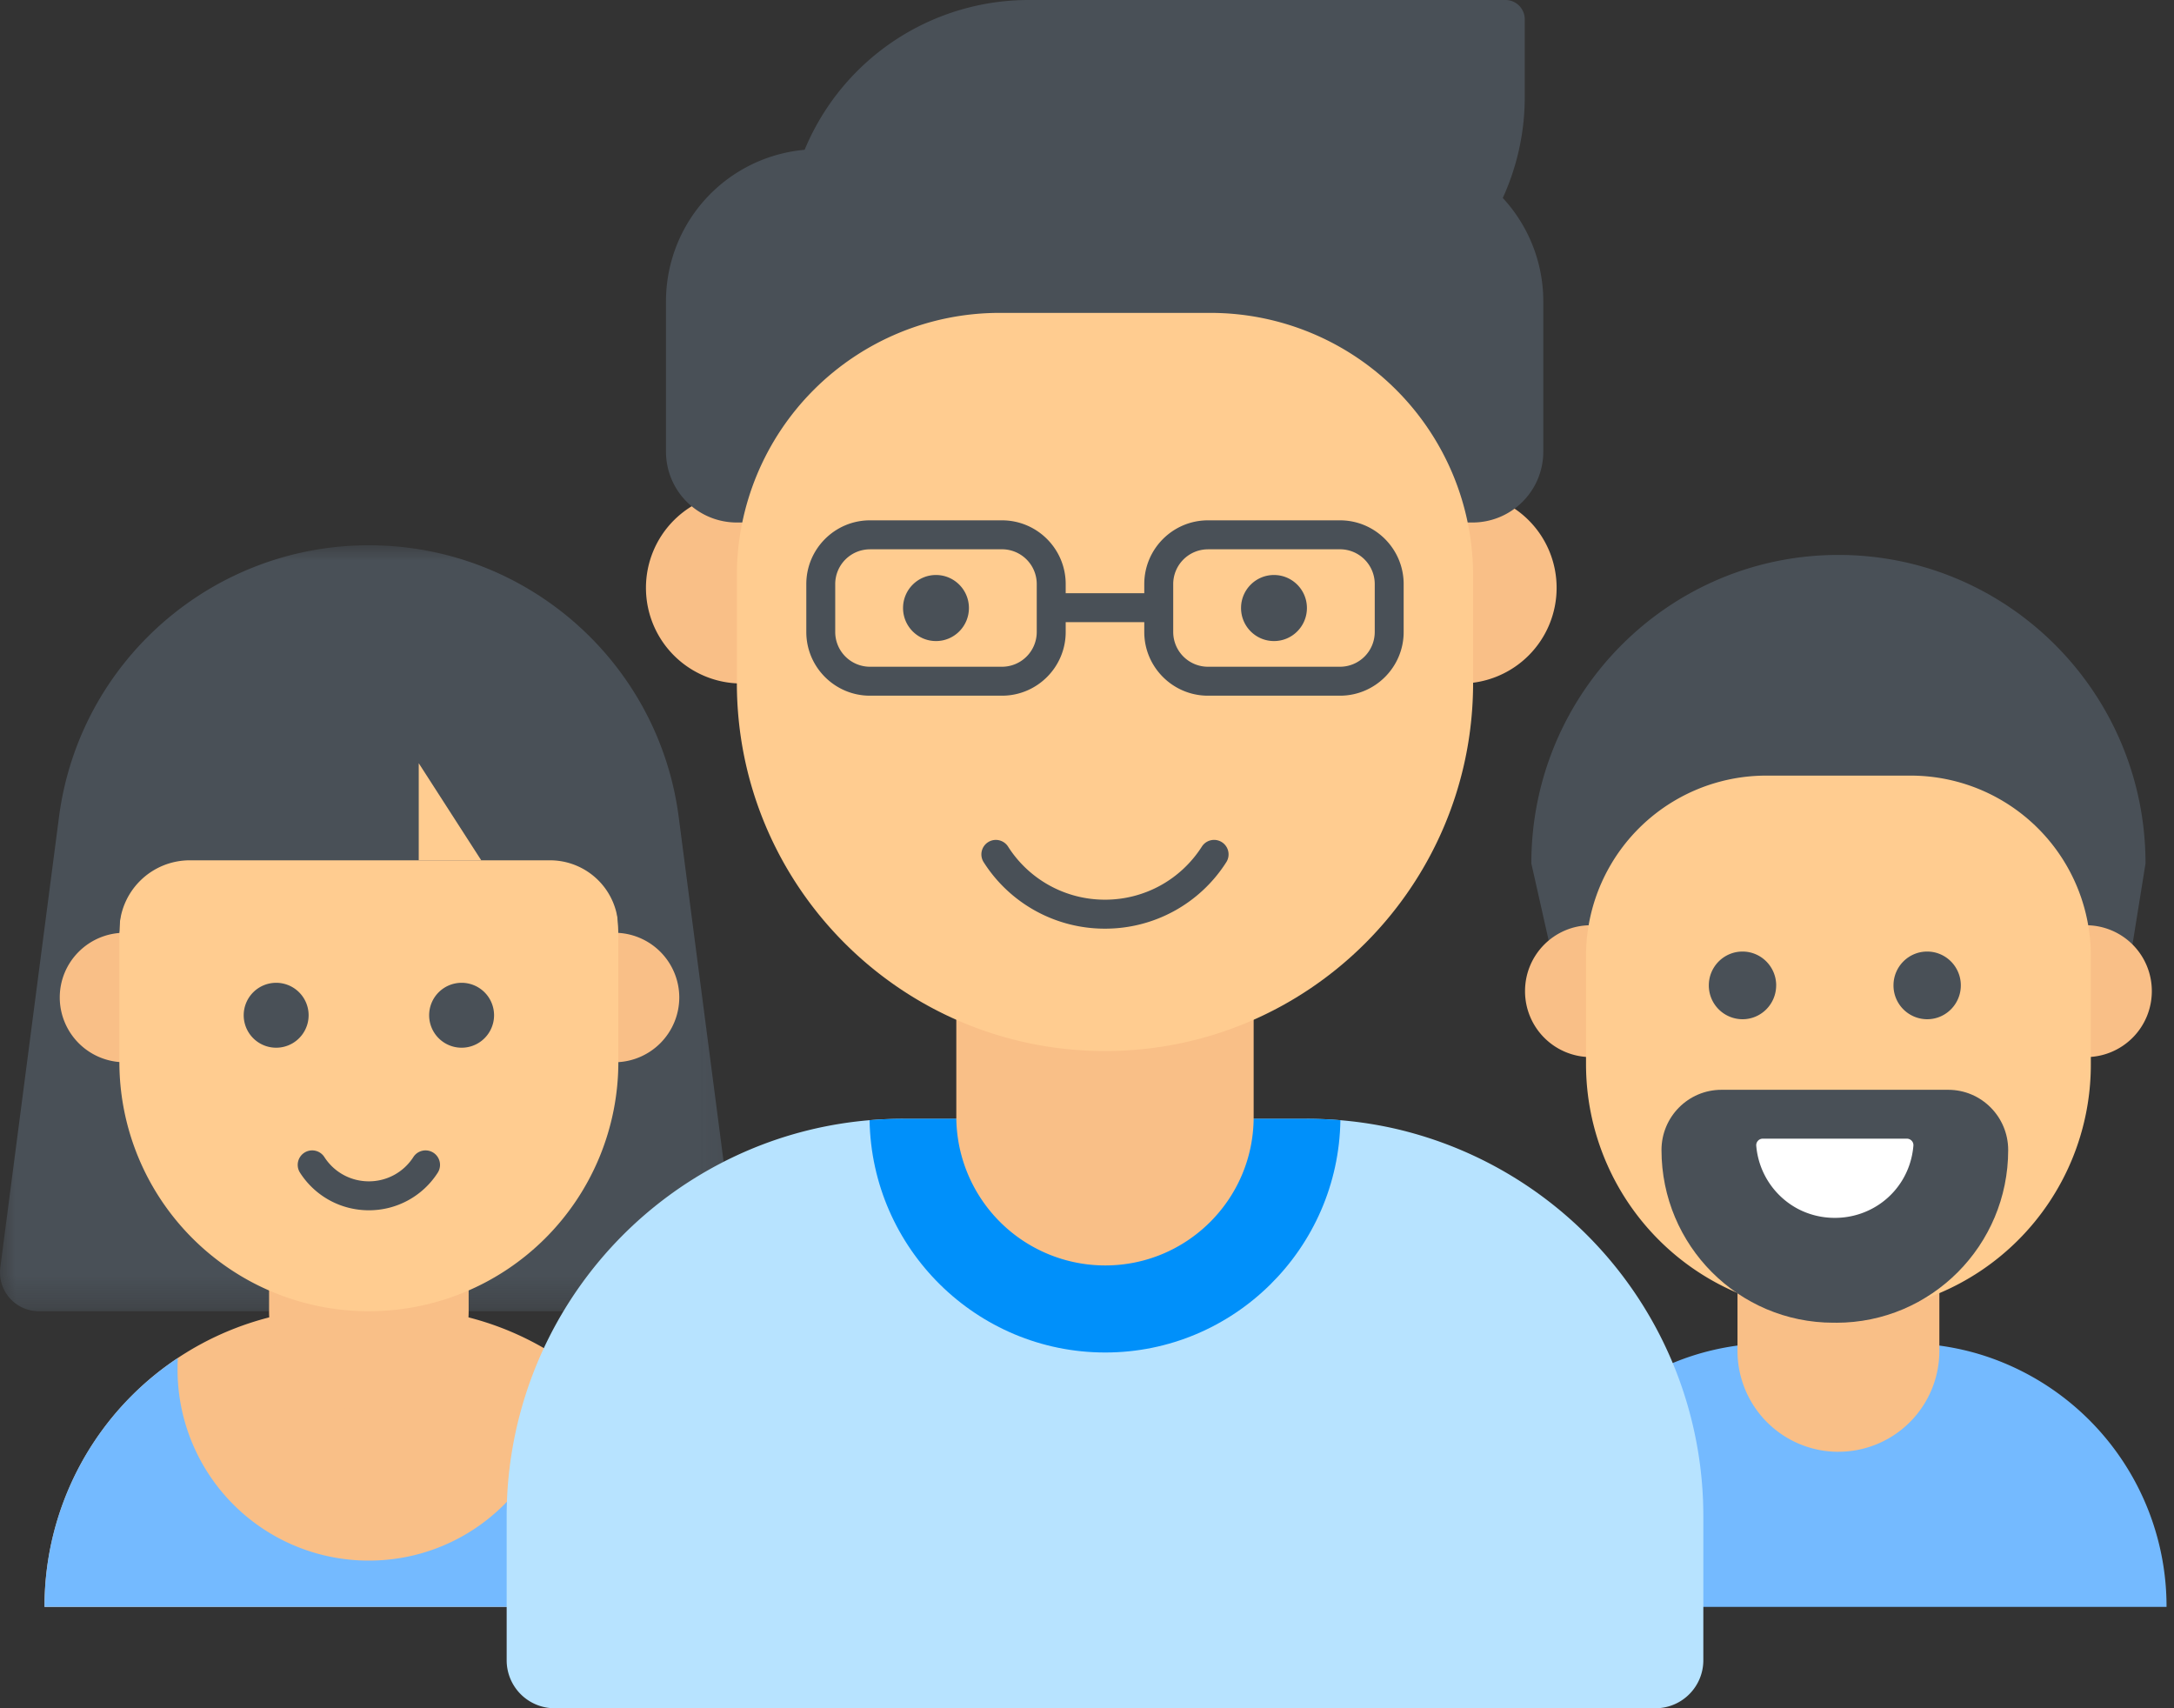 <svg xmlns="http://www.w3.org/2000/svg" xmlns:xlink="http://www.w3.org/1999/xlink" width="70" height="55" viewBox="0 0 70 55">
    <rect x="0" y="0" width="70" height="55" fill="#333333" stroke="none"/>
    <defs>
        <path id="a" d="M0 0v24.661h23.927V0H0z"/>
    </defs>
    <g fill="none" fill-rule="evenodd">
        <g transform="translate(0 17.556)">
            <mask id="b" fill="#fff">
                <use xlink:href="#a"/>
            </mask>
            <path fill="#495057" d="M23.927 24.661H1.25a1.25 1.25 0 0 1-1.24-1.41L1.9 8.746C2.553 3.743 6.822 0 11.877 0c5.054 0 9.324 3.743 9.976 8.745l2.074 15.916z" mask="url(#b)"/>
        </g>
        <path fill="#F9BF87" d="M22.32 51.737H1.434v-.01a9.61 9.61 0 0 1 9.61-9.61H12.7c5.313 0 9.62 4.307 9.62 9.62"/>
        <path fill="#F9BF87" d="M15.09 38.709v3.509a3.195 3.195 0 0 1-1.948 2.94l-.023.01c-.803.34-1.71.34-2.512-.003a3.195 3.195 0 0 1-1.943-2.937v-3.52h6.426zM4.015 30.032h5.773v4.169H4.015a2.09 2.09 0 0 1-2.091-2.088v.004c0-1.153.936-2.085 2.091-2.085M19.78 30.032h-5.815v4.169h5.815a2.09 2.09 0 0 0 2.092-2.088v.004a2.087 2.087 0 0 0-2.092-2.085"/>
        <path fill="#FFCC90" d="M11.885 42.217h-.016a8.025 8.025 0 0 1-8.025-8.024V30.2a8.025 8.025 0 0 1 8.025-8.025h.016A8.025 8.025 0 0 1 19.91 30.2v3.992a8.025 8.025 0 0 1-8.025 8.024"/>
        <path fill="#495057" d="M19.909 26.64v3.259a2.2 2.2 0 0 0-2.203-2.2H6.113a2.269 2.269 0 0 0-2.27 2.266c0 .037-.03.067-.067.067h-.67a.067.067 0 0 1-.066-.067v-3.324a4.872 4.872 0 0 1 4.876-4.867h7.118a4.87 4.87 0 0 1 4.875 4.866"/>
        <path fill="#FFCC90" d="M13.483 24.573V27.7h2.013z"/>
        <path fill="#74BAFF" d="M22.32 51.737H1.433v-.019a9.587 9.587 0 0 1 4.295-7.996 6.152 6.152 0 0 0 6.147 6.524c3.401 0 6.16-2.751 6.16-6.147 0-.124-.003-.246-.011-.367a9.602 9.602 0 0 1 4.294 8.005"/>
        <path fill="#495057" d="M9.937 32.689a1.045 1.045 0 1 1-2.09-.002 1.045 1.045 0 0 1 2.09.002M15.908 32.689a1.045 1.045 0 1 1-2.09-.002 1.045 1.045 0 0 1 2.09.002M11.877 38.967c-.901 0-1.73-.452-2.217-1.21a.466.466 0 0 1 .784-.504c.315.49.85.782 1.433.782.582 0 1.118-.292 1.433-.782a.466.466 0 1 1 .784.505 2.626 2.626 0 0 1-2.217 1.209M68.309 32.612H50.39L49.307 27.8c0-5.486 4.427-9.933 9.888-9.933s9.888 4.447 9.888 9.933l-.774 4.812z"/>
        <path fill="#74BAFF" d="M69.76 51.737H48.63a8.488 8.488 0 0 1 5.924-8.105 8.43 8.43 0 0 1 2.528-.385h4.226c.88 0 1.73.135 2.527.385a8.489 8.489 0 0 1 5.925 8.105"/>
        <path fill="#F9BF87" d="M51.22 29.79h5.84v4.245h-5.84a2.12 2.12 0 0 1-2.116-2.126v.003c0-1.174.948-2.122 2.117-2.122M67.17 29.79h-5.883v4.245h5.883a2.121 2.121 0 0 0 2.116-2.126v.003a2.118 2.118 0 0 0-2.116-2.122M59.195 46.743a3.25 3.25 0 0 1-3.25-3.251v-3.24h6.5v3.24a3.25 3.25 0 0 1-3.25 3.25"/>
        <path fill="#FFCC90" d="M59.337 42.265h-.267a8.002 8.002 0 0 1-8.002-8.001v-3.488a5.803 5.803 0 0 1 5.803-5.804h4.648a5.803 5.803 0 0 1 5.803 5.804v3.503a7.986 7.986 0 0 1-7.985 7.986"/>
        <path fill="#495057" d="M59.125 42.587h-.092c-3.057 0-5.535-2.489-5.535-5.56 0-1.07.864-1.939 1.93-1.939h7.303c1.066 0 1.93.868 1.93 1.94 0 3.07-2.478 5.56-5.536 5.56"/>
        <path fill="#FFF" d="M61.398 36.661c.123 0 .222.105.211.227a2.582 2.582 0 0 1-.13.622 2.505 2.505 0 0 1-1.321 1.465 2.546 2.546 0 0 1-1.079.236 2.546 2.546 0 0 1-1.197-.294 2.543 2.543 0 0 1-1.333-2.028.211.211 0 0 1 .211-.228h4.638z"/>
        <path fill="#495057" d="M57.19 31.726c0 .602-.485 1.09-1.083 1.09a1.087 1.087 0 0 1-1.085-1.09c0-.601.486-1.089 1.085-1.089.598 0 1.084.488 1.084 1.09M63.136 31.726c0 .602-.485 1.09-1.084 1.09a1.087 1.087 0 0 1-1.084-1.09c0-.601.485-1.089 1.084-1.089.599 0 1.084.488 1.084 1.09"/>
        <path fill="#B7E3FF" d="M54.845 48.82v4.634c0 .854-.69 1.546-1.543 1.546H17.856a1.544 1.544 0 0 1-1.542-1.546V48.82a12.802 12.802 0 0 1 8.682-12.13 12.687 12.687 0 0 1 4.082-.668h13.003a12.812 12.812 0 0 1 2.82.313 12.796 12.796 0 0 1 9.944 12.485"/>
        <path fill="#0090FA" d="M43.159 36.067c-.06 4.135-3.435 7.479-7.571 7.479-4.143 0-7.519-3.344-7.589-7.479.356-.03.716-.045 1.08-.045H42.08c.364 0 .722.016 1.078.045"/>
        <path fill="#F9BF87" d="M35.587 40.743a4.794 4.794 0 0 1-4.795-4.794v-4.803h9.574v4.819c0 2.639-2.14 4.778-4.78 4.778M23.874 15.85h8.485v6.156h-8.485a3.078 3.078 0 0 1-3.075-3.083v.005a3.075 3.075 0 0 1 3.075-3.078M47.046 15.85H38.5v6.156h8.547a3.078 3.078 0 0 0 3.074-3.083v.005a3.074 3.074 0 0 0-3.074-3.078"/>
        <path fill="#495057" d="M32.342 16.823h-8.618a2.28 2.28 0 0 1-2.28-2.28V9.702a4.898 4.898 0 0 1 4.898-4.898h6v12.02zM38.794 16.823h8.618a2.28 2.28 0 0 0 2.28-2.28V9.702a4.898 4.898 0 0 0-4.897-4.898h-6v12.02z"/>
        <path fill="#495057" d="M49.095.622v2.504a7.809 7.809 0 0 1-7.809 7.809H25.315V7.809A7.809 7.809 0 0 1 33.124 0h15.35c.343 0 .621.278.621.622"/>
        <path fill="#FFCC90" d="M35.58 33.84c-6.547 0-11.854-5.307-11.854-11.853v-3.456a8.457 8.457 0 0 1 8.457-8.457h6.792a8.457 8.457 0 0 1 8.457 8.457v3.456c0 6.546-5.307 11.853-11.853 11.853"/>
        <path fill="#495057" d="M28.012 17.686a1.12 1.12 0 0 0-1.119 1.119v1.543a1.12 1.12 0 0 0 1.12 1.119h4.25a1.12 1.12 0 0 0 1.119-1.119v-1.543a1.12 1.12 0 0 0-1.12-1.12h-4.25zm4.25 4.713h-4.25c-1.13 0-2.05-.92-2.05-2.05v-1.544c0-1.131.92-2.052 2.05-2.052h4.25c1.132 0 2.052.92 2.052 2.052v1.543c0 1.131-.92 2.051-2.051 2.051zM38.896 17.686a1.12 1.12 0 0 0-1.12 1.119v1.543a1.12 1.12 0 0 0 1.12 1.119h4.25a1.12 1.12 0 0 0 1.119-1.119v-1.543a1.12 1.12 0 0 0-1.12-1.12h-4.25zm4.25 4.713h-4.25c-1.131 0-2.052-.92-2.052-2.05v-1.544c0-1.131.92-2.052 2.052-2.052h4.25c1.13 0 2.05.92 2.05 2.052v1.543c0 1.131-.92 2.051-2.05 2.051z"/>
        <path fill="#495057" d="M33.848 20.032h3.463v-.933h-3.463zM31.198 19.576c0 .588-.475 1.064-1.06 1.064-.586 0-1.061-.476-1.061-1.064 0-.587.475-1.063 1.06-1.063.586 0 1.061.476 1.061 1.063M42.081 19.576c0 .588-.475 1.064-1.06 1.064-.586 0-1.061-.476-1.061-1.064 0-.587.475-1.063 1.06-1.063.586 0 1.061.476 1.061 1.063M35.58 29.9a4.62 4.62 0 0 1-3.907-2.14.466.466 0 0 1 .785-.503 3.692 3.692 0 0 0 3.121 1.71c1.268 0 2.435-.64 3.12-1.71a.466.466 0 1 1 .786.503 4.62 4.62 0 0 1-3.906 2.14"/>
    </g>
</svg>

